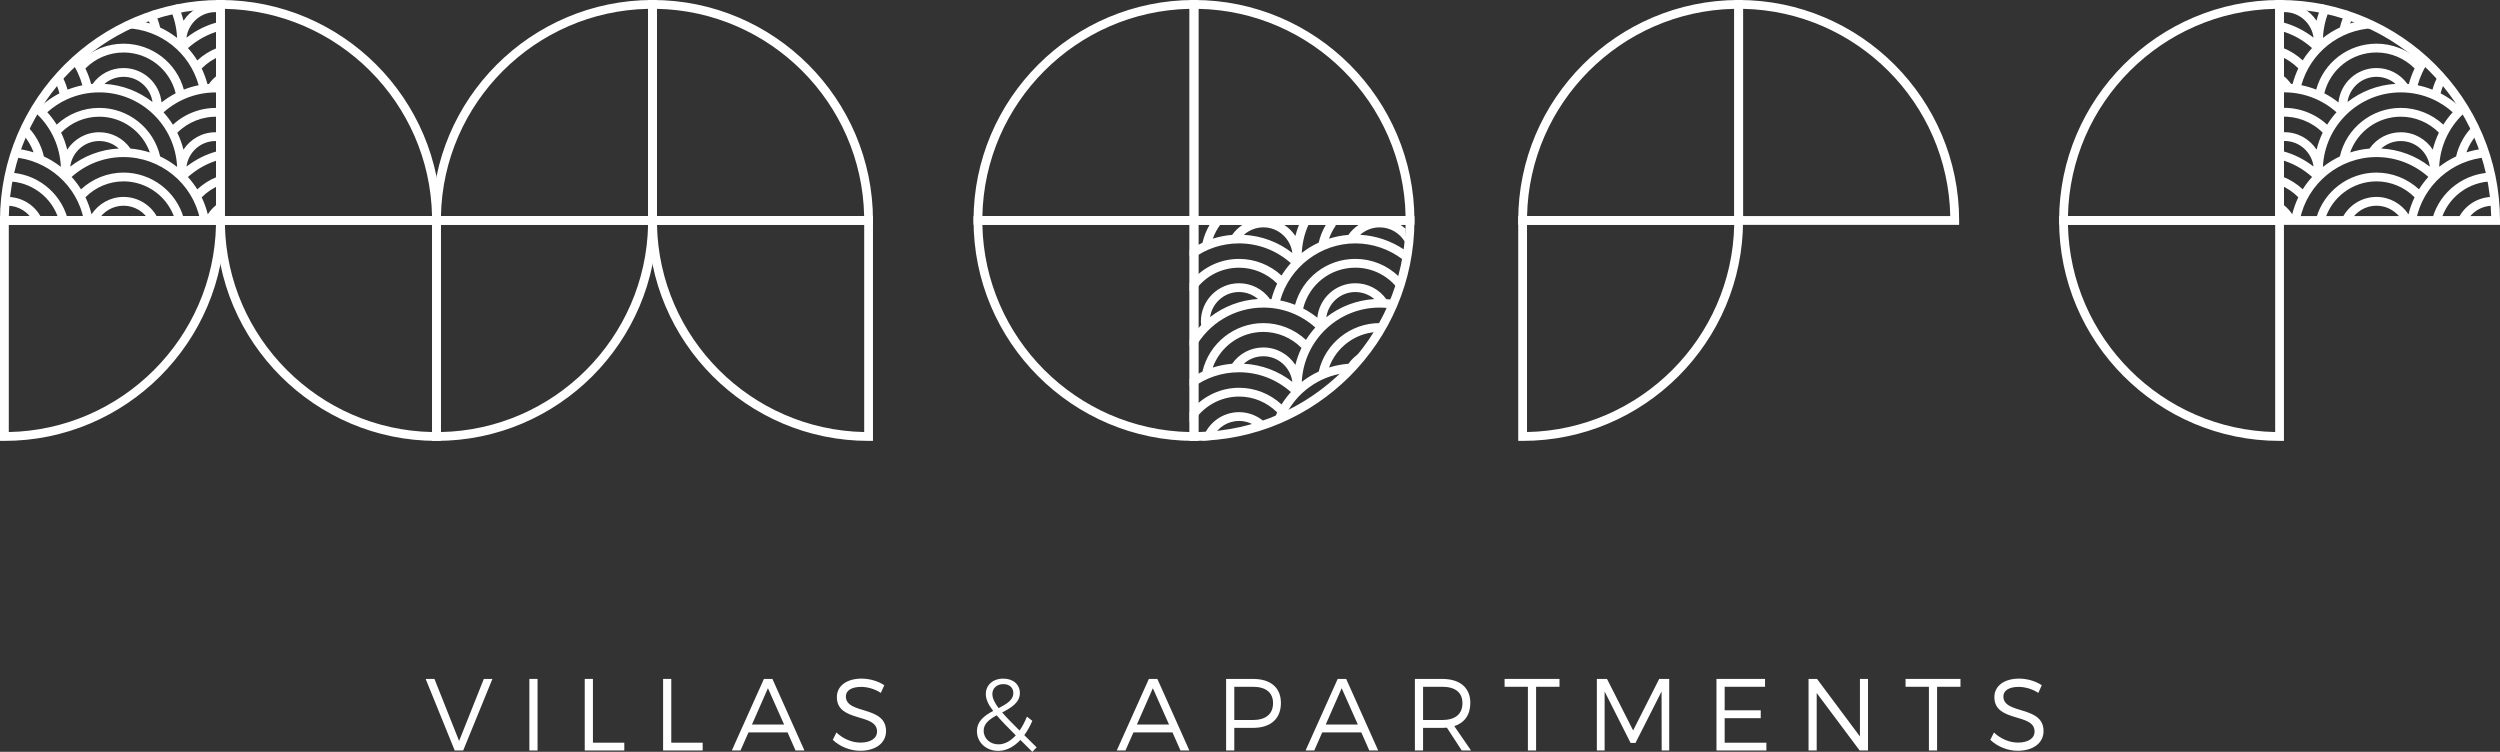 <?xml version="1.0" encoding="utf-8"?>
<!-- Generator: Adobe Illustrator 15.0.2, SVG Export Plug-In . SVG Version: 6.00 Build 0)  -->
<!DOCTYPE svg PUBLIC "-//W3C//DTD SVG 1.1//EN" "http://www.w3.org/Graphics/SVG/1.1/DTD/svg11.dtd">
<svg version="1.1" id="Layer_1" xmlns="http://www.w3.org/2000/svg" xmlns:xlink="http://www.w3.org/1999/xlink" x="0px" y="0px"
	 width="200px" height="60.145px" viewBox="0 0 200 60.145" enable-background="new 0 0 200 60.145" xml:space="preserve">
<rect x="0" y="0" width="200" height="60.145" fill="#333333" stroke="none"/>
<path fill="#FFFFFF" d="M95.871,35.271H95.52c-9.725,0-17.636-7.911-17.636-17.635v-0.352h17.987V35.271z M78.59,17.987
	c0.185,9.059,7.519,16.393,16.577,16.577V17.987H78.59z"/>
<path fill="#FFFFFF" d="M156.729,17.987h-17.986V0h0.351c9.726,0,17.636,7.911,17.636,17.636V17.987z M139.445,17.284h16.576
	c-0.185-9.059-7.519-16.393-16.576-16.577V17.284z"/>
<path fill="#FFFFFF" d="M35.271,17.987H17.284V0h0.351c9.725,0,17.636,7.911,17.636,17.636V17.987z M17.987,17.284h16.577
	C34.379,8.226,27.045,0.892,17.987,0.707V17.284z"/>
<path fill="#FFFFFF" d="M35.271,35.271H34.92c-9.725,0-17.636-7.911-17.636-17.635v-0.352h17.987V35.271z M17.991,17.987
	c0.185,9.059,7.519,16.393,16.577,16.577V17.987H17.991z"/>
<path fill="#FFFFFF" d="M0.351,35.271H0V17.284h17.987v0.352C17.987,27.36,10.076,35.271,0.351,35.271 M0.703,17.987v16.577
	c9.058-0.185,16.392-7.519,16.577-16.577H0.703z"/>
<path fill="#FFFFFF" d="M69.839,17.987H51.852V0h0.351c9.725,0,17.636,7.911,17.636,17.636V17.987z M52.555,17.284h16.577
	C68.947,8.226,61.613,0.892,52.555,0.707V17.284z"/>
<path fill="#FFFFFF" d="M52.555,17.987H34.568v-0.351C34.568,7.911,42.479,0,52.204,0h0.351V17.987z M35.275,17.284h16.577V0.707
	C42.794,0.892,35.46,8.226,35.275,17.284"/>
<path fill="#FFFFFF" d="M69.838,35.271h-0.351c-9.725,0-17.636-7.911-17.636-17.635v-0.352h17.987V35.271z M52.559,17.987
	c0.185,9.059,7.519,16.393,16.577,16.577V17.987H52.559z"/>
<path fill="#FFFFFF" d="M34.919,35.271h-0.351V17.284h17.987v0.352C52.555,27.36,44.644,35.271,34.919,35.271 M35.271,17.987v16.577
	c9.058-0.185,16.392-7.519,16.577-16.577H35.271z"/>
<path fill="#FFFFFF" d="M139.443,17.987h-17.986v-0.351C121.458,7.911,129.369,0,139.094,0h0.352v17.986H139.443z M122.165,17.284
	h16.577V0.707C129.684,0.892,122.35,8.226,122.165,17.284"/>
<path fill="#FFFFFF" d="M121.809,35.271h-0.351V17.284h17.987v0.352C139.445,27.36,131.534,35.271,121.809,35.271 M122.161,17.987
	v16.577c9.058-0.185,16.392-7.519,16.577-16.577H122.161z"/>
<path fill="#FFFFFF" d="M182.716,17.987h-17.987v-0.351C164.729,7.911,172.641,0,182.365,0h0.351V17.987z M165.436,17.284h16.578
	V0.707C172.955,0.892,165.621,8.226,165.436,17.284"/>
<path fill="#FFFFFF" d="M182.716,35.271h-0.351c-9.725,0-17.637-7.911-17.637-17.635v-0.352h17.987V35.271z M165.436,17.987
	c0.186,9.059,7.52,16.393,16.578,16.577V17.987H165.436z"/>
<path fill="#FFFFFF" d="M110.368,18.189c0.831,0,1.592,0.439,2.016,1.15c0.029-0.342,0.048-0.688,0.058-1.034
	c-0.125-0.114-0.256-0.219-0.396-0.311h-3.354c-0.318,0.211-0.6,0.479-0.823,0.798c-0.535,0.042-1.052,0.146-1.548,0.302
	c0.133-0.372,0.313-0.726,0.547-1.052l-0.066-0.048h-0.738c-0.261,0.439-0.453,0.913-0.567,1.414
	c-0.485,0.223-0.938,0.501-1.354,0.826c0.036-0.778,0.213-1.531,0.529-2.24h-0.757c-0.113,0.29-0.212,0.583-0.286,0.884
	c-0.23-0.354-0.534-0.652-0.885-0.884h-3.349c-0.318,0.21-0.599,0.478-0.823,0.796c-0.53,0.042-1.047,0.145-1.547,0.303
	c0.141-0.391,0.336-0.763,0.583-1.099h-0.843c-0.259,0.441-0.451,0.925-0.566,1.423c-0.273,0.128-0.537,0.278-0.795,0.441v0.844
	c1.082-0.805,2.368-1.231,3.721-1.231c1.544,0,2.996,0.563,4.139,1.578c-0.275,0.306-0.523,0.639-0.742,0.994
	c-0.922-0.851-2.132-1.331-3.396-1.331c-1.446,0-2.781,0.616-3.721,1.671v1.036l0.061,0.038c0.79-1.279,2.159-2.042,3.66-2.042
	c1.147,0,2.242,0.464,3.047,1.272c-0.189,0.396-0.342,0.813-0.457,1.249c-0.038-0.004-0.077-0.003-0.115-0.006
	c-0.574-0.796-1.487-1.271-2.475-1.271c-1.684,0-3.055,1.371-3.055,3.056c0,0.096,0.016,0.191,0.025,0.287
	c-0.251,0.257-0.48,0.536-0.691,0.833v0.946l0.174,0.095c1.095-2.018,3.199-3.27,5.49-3.27c1.553,0,3.011,0.567,4.156,1.594
	c-0.279,0.307-0.529,0.638-0.748,0.99c-0.923-0.856-2.139-1.343-3.408-1.343c-2.327,0-4.354,1.626-4.873,3.881
	c-0.273,0.127-0.535,0.277-0.792,0.439v0.846c1.082-0.805,2.366-1.232,3.721-1.232c1.546,0,3.001,0.563,4.145,1.584
	c-0.275,0.306-0.526,0.636-0.746,0.991c-0.92-0.853-2.125-1.335-3.398-1.335c-1.433,0-2.781,0.629-3.721,1.677v1.171
	c0.768-1.322,2.194-2.145,3.721-2.145c1.154,0,2.243,0.461,3.048,1.272c-0.112,0.233-0.211,0.478-0.299,0.728
	c0.315-0.131,0.626-0.27,0.93-0.419c0.908-1.887,2.693-3.184,4.774-3.464c0.533-0.548,1.033-1.131,1.49-1.746
	c-0.478,0.229-0.887,0.571-1.191,1.004c-0.536,0.042-1.057,0.146-1.555,0.302c0.572-1.593,2.052-2.725,3.762-2.84
	c0.137-0.232,0.27-0.469,0.396-0.709c-0.037-0.001-0.074-0.005-0.11-0.005c-2.326,0-4.353,1.623-4.873,3.876
	c-0.484,0.224-0.938,0.501-1.356,0.829c0.157-3.305,2.887-5.946,6.229-5.946c0.229,0,0.461,0.016,0.69,0.04
	c0.094-0.222,0.185-0.446,0.271-0.673c-0.144-0.018-0.287-0.032-0.431-0.043c-0.574-0.798-1.48-1.271-2.475-1.271
	c-1.583,0-2.889,1.21-3.041,2.755c-0.355-0.284-0.734-0.53-1.132-0.736c0.47-1.91,2.172-3.264,4.173-3.264
	c1.27,0,2.447,0.552,3.266,1.513c0.082-0.262,0.156-0.526,0.225-0.793c-0.93-0.909-2.167-1.423-3.49-1.423
	c-2.283,0-4.234,1.517-4.822,3.674c-0.385-0.151-0.779-0.271-1.188-0.35c0.745-2.661,3.221-4.565,6.01-4.565
	c1.369,0,2.7,0.457,3.783,1.283c0.044-0.26,0.081-0.522,0.113-0.786c-1.039-0.702-2.254-1.113-3.51-1.183
	C109.234,18.409,109.784,18.189,110.368,18.189 M96.806,25.367c0.17-1.132,1.14-2.005,2.317-2.005c0.565,0,1.096,0.203,1.516,0.558
	C99.225,24.007,97.895,24.521,96.806,25.367 M99.504,29.098c0.424-0.38,0.973-0.598,1.563-0.598c1.195,0,2.172,0.896,2.322,2.05
	C102.273,29.677,100.93,29.174,99.504,29.098 M103.629,29.192c-0.546-0.838-1.488-1.395-2.563-1.395
	c-1.006,0-1.923,0.487-2.497,1.304c-0.532,0.042-1.05,0.146-1.55,0.306c0.602-1.684,2.217-2.854,4.046-2.854
	c1.15,0,2.248,0.467,3.054,1.28C103.911,28.263,103.746,28.718,103.629,29.192 M108.424,23.363c0.571,0,1.104,0.205,1.523,0.563
	c-1.444,0.087-2.768,0.614-3.842,1.452C106.271,24.241,107.242,23.363,108.424,23.363 M99.508,18.787
	c0.425-0.377,0.977-0.599,1.559-0.599c1.195,0,2.172,0.897,2.322,2.051C102.275,19.367,100.934,18.865,99.508,18.787"/>
<path fill="#FFFFFF" d="M102.559,17.877c-0.078-0.044-0.158-0.08-0.24-0.117h-2.494c-0.08,0.036-0.159,0.074-0.236,0.117H102.559z"
	/>
<path fill="#FFFFFF" d="M97.532,17.877l-0.155-0.117h-0.461c-0.026,0.039-0.053,0.077-0.078,0.117H97.532z"/>
<path fill="#FFFFFF" d="M95.285,27.006c-0.04,0.059-0.079,0.119-0.117,0.179v0.469l0.117,0.064V27.006z"/>
<path fill="#FFFFFF" d="M95.285,30.249c-0.039,0.025-0.078,0.052-0.117,0.079v0.514l0.117,0.153V30.249z"/>
<path fill="#FFFFFF" d="M111.855,17.877c-0.076-0.042-0.151-0.082-0.229-0.117h-2.506c-0.08,0.036-0.159,0.074-0.236,0.117H111.855z
	"/>
<path fill="#FFFFFF" d="M95.285,22.51c-0.041,0.049-0.078,0.1-0.117,0.151v0.612l0.117,0.073V22.51z"/>
<path fill="#FFFFFF" d="M95.285,19.937c-0.039,0.026-0.078,0.053-0.117,0.078v0.43l0.117,0.156V19.937z"/>
<path fill="#FFFFFF" d="M104.684,17.877l-0.25-0.117h-0.427c-0.016,0.039-0.03,0.078-0.047,0.117H104.684z"/>
<path fill="#FFFFFF" d="M106.637,17.877l-0.164-0.117h-0.259c-0.026,0.038-0.051,0.078-0.075,0.117H106.637z"/>
<path fill="#FFFFFF" d="M95.285,32.831c-0.038,0.045-0.081,0.086-0.117,0.133v0.776l0.117,0.067V32.831z"/>
<path fill="#FFFFFF" d="M95.402,31.015v-0.846c-0.04,0.024-0.078,0.054-0.117,0.08v0.745l0.051,0.066
	C95.357,31.045,95.38,31.031,95.402,31.015"/>
<path fill="#FFFFFF" d="M101.873,33.726c-0.018,0.051-0.038,0.103-0.055,0.153c0.307-0.125,0.609-0.256,0.906-0.398
	c0.026-0.058,0.051-0.116,0.078-0.174C102.498,33.456,102.188,33.595,101.873,33.726"/>
<path fill="#FFFFFF" d="M95.402,33.87v-1.172c-0.039,0.044-0.079,0.088-0.117,0.133v0.977l0.114,0.066
	C95.4,33.874,95.401,33.872,95.402,33.87"/>
<path fill="#FFFFFF" d="M95.402,26.836c-0.04,0.056-0.079,0.113-0.117,0.17v0.712l0.117,0.064V26.836z"/>
<path fill="#FFFFFF" d="M104.67,17.994c0.016-0.034,0.025-0.069,0.042-0.104l-0.028-0.014h-0.724
	c-0.017,0.039-0.032,0.078-0.047,0.117H104.67z"/>
<path fill="#FFFFFF" d="M106.801,17.994l-0.162-0.117h-0.5c-0.025,0.039-0.052,0.077-0.076,0.117H106.801z"/>
<path fill="#FFFFFF" d="M112.046,17.994c-0.062-0.041-0.125-0.081-0.19-0.117h-2.971c-0.066,0.037-0.131,0.075-0.193,0.117H112.046z
	"/>
<path fill="#FFFFFF" d="M102.742,17.994c-0.061-0.04-0.12-0.081-0.184-0.117h-2.971c-0.066,0.037-0.131,0.075-0.194,0.117H102.742z"
	/>
<path fill="#FFFFFF" d="M97.606,17.994c0.01-0.014,0.016-0.028,0.026-0.041l-0.1-0.076h-0.695c-0.024,0.039-0.051,0.077-0.074,0.117
	H97.606z"/>
<path fill="#FFFFFF" d="M95.402,22.383c-0.038,0.043-0.08,0.083-0.117,0.127v0.837l0.117,0.072V22.383z"/>
<path fill="#FFFFFF" d="M95.402,20.702v-0.845c-0.04,0.025-0.078,0.053-0.117,0.078V20.6l0.09,0.121
	C95.384,20.714,95.393,20.708,95.402,20.702"/>
<path fill="#FFFFFF" d="M99.124,32.971c-1.306,0-2.452,0.841-2.876,2.046c0.266-0.015,0.53-0.038,0.792-0.063
	c0.396-0.766,1.19-1.279,2.084-1.279c0.545,0,1.061,0.192,1.476,0.525c0.25-0.082,0.5-0.17,0.746-0.264
	C100.771,33.327,99.974,32.971,99.124,32.971"/>
<path fill="#FFFFFF" d="M96.212,35.136c-0.012,0.04-0.025,0.079-0.036,0.12c0.251-0.013,0.5-0.034,0.748-0.057
	c0.016-0.042,0.035-0.081,0.053-0.121C96.723,35.103,96.469,35.122,96.212,35.136"/>
<path fill="#FFFFFF" d="M96.248,35.016c-0.014,0.039-0.023,0.08-0.036,0.119c0.257-0.013,0.512-0.033,0.765-0.058
	c0.019-0.043,0.042-0.083,0.063-0.125C96.777,34.979,96.514,35.001,96.248,35.016"/>
<path fill="#FFFFFF" d="M95.519,35.271h-0.351V17.284h17.986v0.352C113.154,27.36,105.244,35.271,95.519,35.271 M95.871,17.987
	v16.577c9.059-0.185,16.393-7.519,16.576-16.577H95.871z"/>
<path fill="#FFFFFF" d="M95.871,17.987H77.883v-0.351C77.883,7.911,85.794,0,95.52,0h0.351V17.987z M78.59,17.284h16.577V0.707
	C86.109,0.892,78.775,8.226,78.59,17.284"/>
<path fill="#FFFFFF" d="M113.154,17.987H95.167V0h0.351c9.725,0,17.636,7.911,17.636,17.636V17.987L113.154,17.987z M95.871,17.284
	h16.576c-0.184-9.059-7.518-16.393-16.576-16.577V17.284z"/>
<path fill="#FFFFFF" d="M17.987,17.987H0v-0.351C0,7.911,7.911,0,17.636,0h0.351V17.987z M0.707,17.284h16.577V0.707
	C8.226,0.892,0.892,8.226,0.707,17.284"/>
<path fill="#FFFFFF" d="M16.622,17.144c-0.117-0.474-0.279-0.929-0.487-1.357c0.422-0.426,0.927-0.767,1.482-0.983l-0.255-0.655
	c-0.583,0.229-1.119,0.572-1.58,0.998c-0.22-0.352-0.471-0.681-0.748-0.985c0.732-0.653,1.6-1.137,2.545-1.388l-0.179-0.68
	c-0.902,0.239-1.747,0.661-2.483,1.234c0.153-1.151,1.13-2.045,2.322-2.045c0.073,0,0.145,0.003,0.217,0.01l0.066-0.7
	c-0.093-0.009-0.187-0.013-0.283-0.013c-1.073,0-2.016,0.557-2.562,1.396c-0.117-0.474-0.282-0.928-0.491-1.357
	c0.862-0.868,2.067-1.333,3.286-1.276l0.035-0.702c-1.342-0.07-2.683,0.42-3.674,1.338c-0.22-0.354-0.47-0.685-0.748-0.992
	c1.207-1.077,2.773-1.646,4.391-1.589l0.02-0.529c0.083-0.085,0.168-0.169,0.264-0.241l-0.425-0.561
	c-0.241,0.183-0.441,0.405-0.618,0.649c-0.041,0.003-0.083,0.002-0.123,0.006c-0.115-0.435-0.268-0.851-0.458-1.246
	c0.422-0.424,0.926-0.767,1.482-0.982l-0.256-0.654c-0.582,0.227-1.117,0.569-1.577,0.995c-0.219-0.354-0.471-0.682-0.747-0.987
	c0.732-0.651,1.599-1.134,2.541-1.383L17.4,1.781c-0.902,0.238-1.746,0.661-2.483,1.234c0.153-1.15,1.13-2.045,2.322-2.045
	c0.091,0,0.181,0.005,0.269,0.015l0.079-0.698c-0.114-0.013-0.23-0.02-0.348-0.02c-1.071,0-2.013,0.555-2.559,1.392
	c-0.112-0.455-0.265-0.9-0.47-1.329l-0.634,0.303c0.361,0.756,0.553,1.563,0.591,2.4C13.75,2.706,13.296,2.426,12.812,2.2
	c-0.111-0.482-0.289-0.945-0.537-1.375l-0.609,0.351c0.13,0.225,0.237,0.461,0.323,0.704c-0.582-0.186-0.998-0.263-1.631-0.288
	l-0.225,0.666c2.72,0.107,5.038,1.965,5.76,4.56c-0.407,0.079-0.803,0.199-1.186,0.35c-0.59-2.154-2.549-3.673-4.825-3.673
	c-1.268,0-2.484,0.484-3.405,1.341C6.401,4.713,6.328,4.59,6.244,4.472L5.672,4.879c0.423,0.594,0.726,1.248,0.919,1.944
	C6.186,6.902,5.792,7.022,5.406,7.174C5.283,6.727,5.102,6.298,4.859,5.9l-0.6,0.365C4.486,6.639,4.65,7.042,4.754,7.466
	C4.224,7.74,3.733,8.08,3.288,8.482c-0.096-0.087-0.19-0.176-0.291-0.258L2.556,8.772C2.705,8.894,2.85,9.021,2.987,9.154h0.001
	c1.152,1.119,1.809,2.601,1.88,4.193c-0.416-0.327-0.871-0.605-1.355-0.832c-0.221-0.96-0.726-1.849-1.449-2.528L1.582,10.5
	c0.498,0.468,0.876,1.052,1.104,1.689c-0.518-0.164-1.06-0.271-1.621-0.311L1.017,12.58c2.811,0.193,5.152,2.259,5.693,5.022
	l0.69-0.135c-0.005-0.023-0.012-0.044-0.016-0.067l0.448,0.255c0.417-0.739,1.203-1.198,2.05-1.198c0.87,0,1.665,0.478,2.076,1.244
	l0.62-0.332c-0.534-0.996-1.567-1.615-2.696-1.615c-1.037,0-1.997,0.533-2.558,1.396c-0.118-0.478-0.28-0.937-0.489-1.368
	c0.804-0.809,1.903-1.273,3.047-1.273c1.914,0,3.616,1.285,4.138,3.123l0.676-0.192c-0.607-2.139-2.587-3.634-4.814-3.634
	c-1.263,0-2.48,0.487-3.401,1.341c-0.22-0.354-0.471-0.686-0.749-0.993c1.145-1.022,2.602-1.589,4.15-1.589
	c2.954,0,5.527,2.098,6.118,4.986l0.563-0.115l0.535,0.281c0.155-0.295,0.367-0.549,0.63-0.756l-0.436-0.552
	C17.027,16.617,16.804,16.865,16.622,17.144 M7.939,10.579c-1.072,0-2.015,0.555-2.56,1.393c-0.116-0.472-0.28-0.927-0.49-1.361
	c0.805-0.812,1.9-1.276,3.05-1.276c1.841,0,3.452,1.172,4.051,2.863c-0.498-0.16-1.017-0.269-1.553-0.312
	C9.865,11.067,8.946,10.579,7.939,10.579 M9.502,11.88c-1.426,0.076-2.77,0.579-3.886,1.452c0.151-1.153,1.129-2.05,2.323-2.05
	C8.528,11.282,9.077,11.5,9.502,11.88 M7.939,8.631c-1.269,0-2.483,0.484-3.404,1.339c-0.218-0.349-0.468-0.68-0.75-0.991
	C4.26,8.555,4.789,8.204,5.369,7.942c0.81-0.365,1.674-0.552,2.57-0.552c3.348,0,6.081,2.651,6.23,5.963
	c-0.419-0.328-0.873-0.611-1.357-0.839C12.294,10.254,10.276,8.631,7.939,8.631 M8.358,6.709C8.777,6.352,9.31,6.146,9.882,6.146
	c1.182,0,2.153,0.879,2.319,2.016C11.126,7.323,9.802,6.796,8.358,6.709 M6.831,5.477c0.805-0.813,1.902-1.278,3.051-1.278
	c1.994,0,3.702,1.356,4.172,3.264c-0.398,0.206-0.776,0.451-1.131,0.733c-0.153-1.543-1.458-2.753-3.041-2.753
	c-0.996,0-1.901,0.475-2.475,1.273C7.368,6.718,7.329,6.718,7.291,6.721C7.177,6.29,7.024,5.875,6.831,5.477 M5.224,7.621
	l-0.02-0.045L5.224,7.621z M3.279,8.854L3.279,8.854L3.232,8.901L3.279,8.854z"/>
<path fill="#FFFFFF" d="M0.582,13.806v0.703c1.922,0,3.625,1.291,4.142,3.139L5.4,17.458C4.799,15.308,2.817,13.806,0.582,13.806"/>
<path fill="#FFFFFF" d="M0.582,15.753c-0.12,0-0.238,0.007-0.354,0.02l0.081,0.699c0.089-0.011,0.181-0.016,0.273-0.016
	c0.878,0,1.678,0.483,2.086,1.263l0.623-0.327C2.76,16.382,1.723,15.753,0.582,15.753"/>
<path fill="#FFFFFF" d="M182.014,0h0.352C192.089,0,200,7.911,200,17.636v0.351h-17.986V0z M182.716,0.707v16.577h16.577
	C199.107,8.226,191.773,0.892,182.716,0.707"/>
<path fill="#FFFFFF" d="M182.708,16.408l-0.435,0.552c0.262,0.207,0.474,0.462,0.629,0.757l0.535-0.281L184,17.551
	c0.591-2.889,3.164-4.986,6.118-4.986c1.548,0,3.005,0.565,4.149,1.588c-0.277,0.308-0.527,0.64-0.748,0.993
	c-0.922-0.854-2.139-1.34-3.401-1.34c-2.228,0-4.207,1.494-4.813,3.634l0.676,0.192c0.521-1.839,2.224-3.123,4.138-3.123
	c1.144,0,2.243,0.465,3.047,1.273c-0.209,0.431-0.371,0.89-0.488,1.367c-0.562-0.862-1.522-1.396-2.559-1.396
	c-1.13,0-2.162,0.619-2.696,1.615l0.62,0.332c0.411-0.769,1.206-1.244,2.076-1.244c0.847,0,1.633,0.459,2.05,1.196l0.448-0.253
	c-0.005,0.022-0.011,0.044-0.015,0.066l0.688,0.136c0.541-2.764,2.882-4.83,5.692-5.021l-0.047-0.701
	c-0.562,0.038-1.104,0.146-1.621,0.311c0.228-0.638,0.605-1.222,1.104-1.689l-0.48-0.514c-0.725,0.681-1.229,1.568-1.451,2.529
	c-0.483,0.226-0.938,0.504-1.354,0.831c0.072-1.593,0.728-3.073,1.882-4.191c0.137-0.135,0.281-0.263,0.43-0.384l-0.439-0.547
	c-0.102,0.081-0.195,0.171-0.292,0.257c-0.444-0.401-0.935-0.741-1.466-1.016c0.105-0.423,0.268-0.827,0.496-1.201l-0.6-0.366
	c-0.244,0.399-0.425,0.826-0.547,1.274c-0.387-0.151-0.781-0.271-1.186-0.351c0.193-0.695,0.496-1.35,0.92-1.944l-0.573-0.407
	c-0.084,0.118-0.157,0.242-0.233,0.364c-0.92-0.856-2.137-1.342-3.404-1.342c-2.276,0-4.235,1.52-4.825,3.674
	c-0.383-0.15-0.778-0.271-1.187-0.351c0.723-2.594,3.041-4.451,5.761-4.56l-0.226-0.665c-0.633,0.025-1.049,0.102-1.631,0.287
	c0.088-0.243,0.193-0.479,0.323-0.703l-0.608-0.352c-0.248,0.431-0.427,0.893-0.537,1.376c-0.484,0.225-0.938,0.506-1.355,0.833
	c0.038-0.837,0.23-1.645,0.591-2.4l-0.634-0.303c-0.205,0.429-0.357,0.873-0.471,1.328c-0.545-0.836-1.487-1.392-2.559-1.392
	c-0.117,0-0.234,0.007-0.348,0.021l0.079,0.697c0.088-0.01,0.178-0.015,0.269-0.015c1.192,0,2.17,0.895,2.322,2.046
	c-0.736-0.574-1.581-0.997-2.482-1.234l-0.18,0.679c0.943,0.25,1.811,0.731,2.541,1.384c-0.275,0.305-0.527,0.634-0.747,0.986
	c-0.46-0.425-0.995-0.77-1.577-0.995l-0.256,0.655c0.557,0.217,1.061,0.558,1.482,0.982c-0.19,0.395-0.344,0.812-0.457,1.245
	c-0.041-0.003-0.083-0.003-0.124-0.006c-0.177-0.243-0.377-0.466-0.618-0.649l-0.425,0.561c0.096,0.073,0.181,0.156,0.264,0.241
	l0.021,0.529c1.617-0.056,3.185,0.513,4.391,1.589c-0.277,0.309-0.527,0.64-0.748,0.992c-0.99-0.917-2.332-1.408-3.674-1.338
	l0.035,0.702c1.219-0.056,2.425,0.409,3.285,1.276c-0.209,0.431-0.373,0.885-0.49,1.358c-0.547-0.839-1.489-1.395-2.563-1.395
	c-0.095,0-0.189,0.004-0.283,0.012l0.066,0.701c0.072-0.007,0.145-0.01,0.217-0.01c1.192,0,2.17,0.894,2.322,2.045
	c-0.736-0.573-1.581-0.996-2.482-1.235l-0.18,0.68c0.945,0.25,1.813,0.733,2.545,1.387c-0.277,0.306-0.527,0.635-0.748,0.986
	c-0.461-0.427-0.996-0.771-1.578-0.998l-0.256,0.654c0.555,0.217,1.059,0.559,1.481,0.984c-0.208,0.428-0.37,0.883-0.487,1.357
	C183.197,16.865,182.973,16.617,182.708,16.408 M189.563,11.886c-0.535,0.043-1.055,0.152-1.553,0.313
	c0.6-1.691,2.211-2.864,4.053-2.864c1.148,0,2.244,0.466,3.049,1.276c-0.211,0.436-0.375,0.891-0.489,1.361
	c-0.546-0.837-1.489-1.392-2.56-1.392C191.055,10.58,190.135,11.068,189.563,11.886 M192.063,11.283
	c1.193,0,2.172,0.896,2.322,2.049c-1.115-0.872-2.46-1.375-3.886-1.452C190.923,11.501,191.473,11.283,192.063,11.283
	 M187.188,12.515c-0.483,0.228-0.938,0.51-1.356,0.839c0.149-3.312,2.882-5.963,6.231-5.963c0.895,0,1.758,0.186,2.568,0.551
	c0.58,0.263,1.109,0.614,1.584,1.038c-0.281,0.312-0.531,0.643-0.749,0.99c-0.922-0.854-2.136-1.339-3.403-1.339
	C189.725,8.631,187.707,10.255,187.188,12.515 M187.799,8.161c0.166-1.138,1.137-2.016,2.319-2.016c0.571,0,1.104,0.205,1.524,0.563
	C190.197,6.796,188.875,7.323,187.799,8.161 M192.709,6.722c-0.038-0.004-0.077-0.003-0.116-0.006
	c-0.573-0.799-1.479-1.274-2.475-1.274c-1.583,0-2.888,1.21-3.041,2.754c-0.354-0.282-0.733-0.528-1.132-0.733
	c0.471-1.908,2.179-3.265,4.173-3.265c1.149,0,2.245,0.467,3.051,1.278C192.977,5.875,192.822,6.291,192.709,6.722 M194.796,7.576
	L194.796,7.576l-0.021,0.046L194.796,7.576z M196.77,8.902l-0.047-0.048L196.77,8.902z"/>
<path fill="#FFFFFF" d="M199.419,13.806v0.703c-1.922,0-3.625,1.291-4.142,3.139l-0.678-0.188
	C195.201,15.308,197.184,13.806,199.419,13.806"/>
<path fill="#FFFFFF" d="M199.419,15.753c0.12,0,0.238,0.007,0.354,0.02l-0.082,0.699c-0.088-0.011-0.18-0.016-0.272-0.016
	c-0.878,0-1.678,0.483-2.086,1.263l-0.623-0.327C197.24,16.382,198.277,15.753,199.419,15.753"/>
<polygon fill="#FFFFFF" points="36.376,60.038 34.053,54.313 34.756,54.313 36.728,59.277 38.707,54.313 39.394,54.313 
	37.055,60.038 "/>
<rect x="42.35" y="54.313" fill="#FFFFFF" width="0.654" height="5.726"/>
<polygon fill="#FFFFFF" points="49.944,59.416 49.944,60.038 46.779,60.038 46.779,54.313 47.434,54.313 47.434,59.416 "/>
<polygon fill="#FFFFFF" points="56.213,59.416 56.213,60.038 53.048,60.038 53.048,54.313 53.702,54.313 53.702,59.416 "/>
<path fill="#FFFFFF" d="M59.88,58.59l-0.638,1.448h-0.696l2.569-5.726h0.678l2.561,5.726h-0.712l-0.638-1.448H59.88z M61.435,55.057
	l-1.276,2.903h2.568L61.435,55.057z"/>
<path fill="#FFFFFF" d="M70.744,54.819l-0.278,0.614c-0.515-0.344-1.12-0.482-1.578-0.482c-0.737,0-1.219,0.277-1.219,0.761
	c0,1.472,3.222,0.703,3.214,2.78c0,0.957-0.842,1.57-2.069,1.57c-0.835,0-1.652-0.359-2.192-0.875l0.294-0.589
	c0.532,0.515,1.26,0.81,1.906,0.81c0.826,0,1.341-0.336,1.341-0.884c0.009-1.505-3.214-0.703-3.214-2.756
	c0-0.899,0.793-1.479,1.98-1.479C69.591,54.289,70.269,54.5,70.744,54.819"/>
<path fill="#FFFFFF" d="M81.63,59.196c-0.523,0.557-1.129,0.875-1.774,0.875c-0.949,0-1.701-0.671-1.701-1.569
	c0-0.834,0.629-1.27,1.299-1.628c-0.392-0.507-0.588-0.933-0.588-1.35c0-0.72,0.564-1.234,1.398-1.234
	c0.794,0,1.325,0.474,1.325,1.152c0,0.777-0.703,1.179-1.415,1.555c0.352,0.408,0.818,0.883,1.391,1.447
	c0.22-0.312,0.417-0.688,0.589-1.112l0.433,0.336c-0.188,0.433-0.4,0.816-0.646,1.144l0.99,0.975l-0.344,0.359L81.63,59.196z
	 M81.262,58.828c-0.63-0.63-1.145-1.154-1.529-1.604c-0.565,0.312-1.039,0.654-1.039,1.228c0,0.646,0.523,1.096,1.186,1.096
	C80.37,59.548,80.845,59.286,81.262,58.828 M79.888,56.651c0.63-0.326,1.178-0.638,1.178-1.21c0-0.426-0.311-0.712-0.802-0.712
	c-0.531,0-0.875,0.345-0.875,0.785C79.389,55.851,79.561,56.211,79.888,56.651"/>
<path fill="#FFFFFF" d="M90.675,58.59l-0.638,1.448h-0.696l2.569-5.726h0.678l2.561,5.726h-0.712l-0.638-1.448H90.675z
	 M92.229,55.057l-1.276,2.903h2.568L92.229,55.057z"/>
<path fill="#FFFFFF" d="M100.239,54.313c1.416,0,2.234,0.703,2.234,1.922c0,1.268-0.818,1.995-2.234,1.995h-1.496v1.809h-0.654
	v-5.726H100.239z M98.743,57.601h1.472c1.031,0,1.628-0.458,1.628-1.35c0-0.867-0.597-1.309-1.628-1.309h-1.472V57.601z"/>
<path fill="#FFFFFF" d="M105.779,58.59l-0.637,1.448h-0.695l2.568-5.726h0.678l2.561,5.726h-0.712l-0.638-1.448H105.779z
	 M107.334,55.057l-1.275,2.903h2.567L107.334,55.057z"/>
<path fill="#FFFFFF" d="M115.752,58.214c-0.123,0.008-0.254,0.016-0.385,0.016h-1.521v1.809h-0.654v-5.726h2.176
	c1.432,0,2.258,0.703,2.258,1.922c0,0.949-0.458,1.587-1.284,1.856l1.341,1.947h-0.744L115.752,58.214z M115.367,57.601
	c1.039,0,1.628-0.458,1.628-1.35c0-0.867-0.589-1.309-1.628-1.309h-1.521v2.658H115.367z"/>
<polygon fill="#FFFFFF" points="122.887,54.942 122.887,60.038 122.232,60.038 122.232,54.942 120.367,54.942 120.367,54.313 
	124.76,54.313 124.76,54.942 "/>
<polygon fill="#FFFFFF" points="132.934,60.038 132.925,55.319 130.839,59.433 130.447,59.433 128.37,55.319 128.37,60.038 
	127.748,60.038 127.748,54.313 128.559,54.313 130.65,58.435 132.736,54.313 133.538,54.313 133.538,60.038 "/>
<polygon fill="#FFFFFF" points="137.973,54.942 137.973,56.824 140.859,56.824 140.859,57.454 137.973,57.454 137.973,59.417 
	141.311,59.417 141.311,60.038 137.318,60.038 137.318,54.313 141.203,54.313 141.203,54.942 "/>
<polygon fill="#FFFFFF" points="148.771,60.038 145.336,55.442 145.336,60.038 144.684,60.038 144.684,54.313 145.361,54.313 
	148.795,58.917 148.795,54.313 149.441,54.313 149.441,60.038 "/>
<polygon fill="#FFFFFF" points="154.966,54.942 154.966,60.038 154.313,60.038 154.313,54.942 152.445,54.942 152.445,54.313 
	156.838,54.313 156.838,54.942 "/>
<path fill="#FFFFFF" d="M163.344,54.819l-0.277,0.614c-0.516-0.344-1.121-0.482-1.578-0.482c-0.737,0-1.219,0.277-1.219,0.761
	c0,1.472,3.222,0.703,3.213,2.78c0,0.957-0.842,1.57-2.068,1.57c-0.835,0-1.652-0.359-2.191-0.875l0.293-0.589
	c0.532,0.515,1.26,0.81,1.906,0.81c0.826,0,1.342-0.336,1.342-0.884c0.008-1.505-3.215-0.703-3.215-2.756
	c0-0.899,0.793-1.479,1.98-1.479C162.191,54.289,162.869,54.5,163.344,54.819"/>
</svg>

